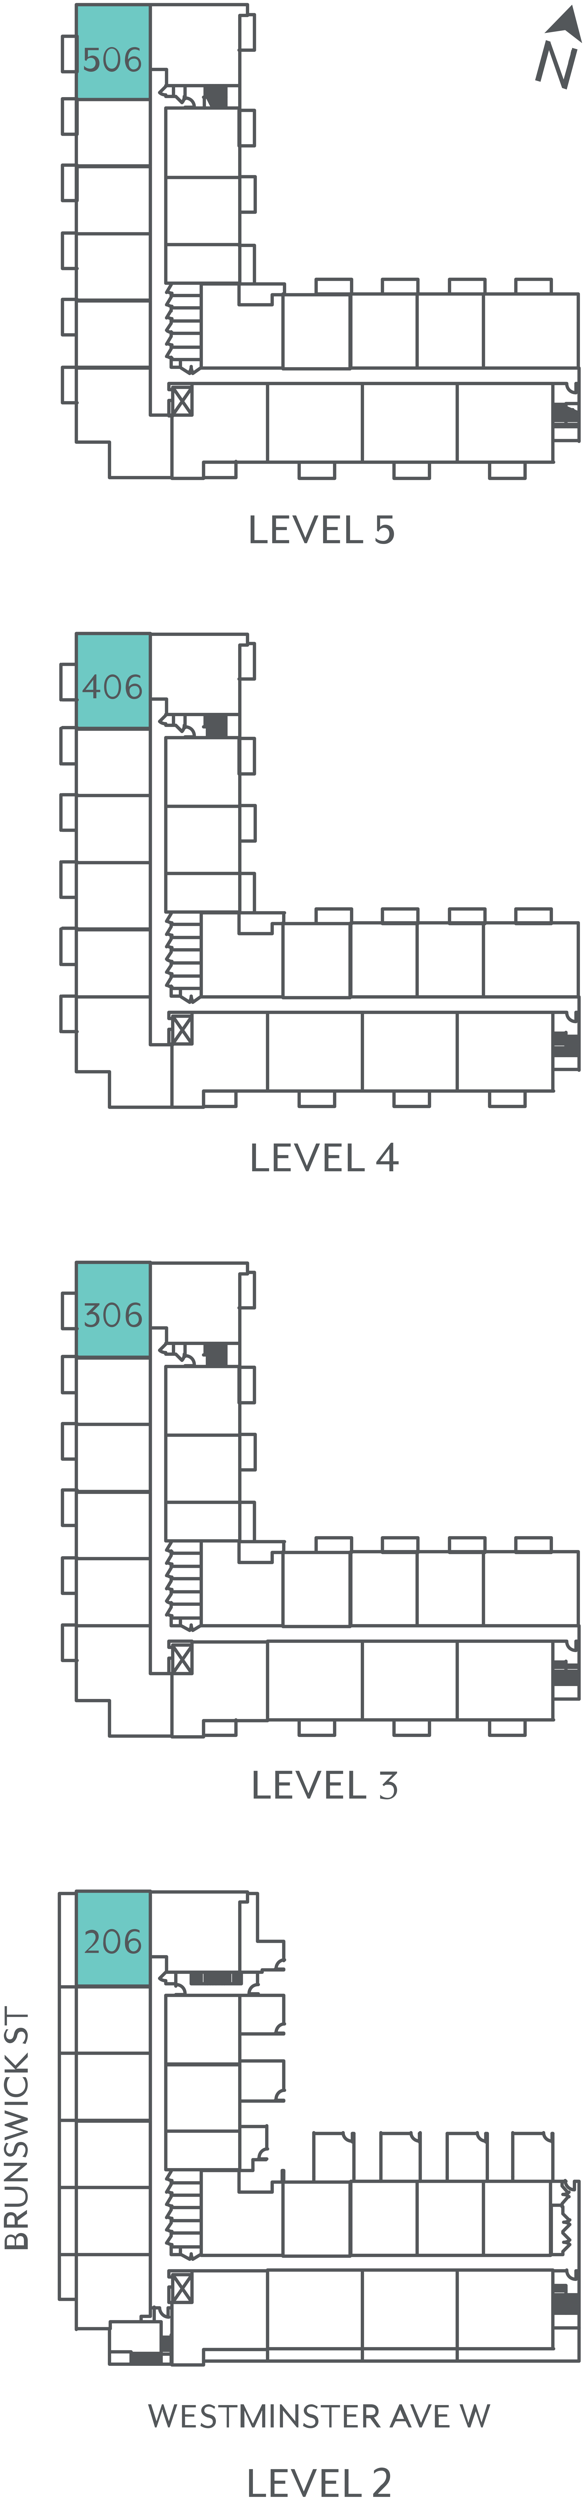 <?xml version="1.0" encoding="utf-8"?>
<!-- Generator: Adobe Illustrator 26.3.1, SVG Export Plug-In . SVG Version: 6.00 Build 0)  -->
<svg version="1.1" id="Layer_1" xmlns="http://www.w3.org/2000/svg" xmlns:xlink="http://www.w3.org/1999/xlink" x="0px" y="0px"
	 width="76px" height="324px" viewBox="0 0 76 324" style="enable-background:new 0 0 76 324;" xml:space="preserve">
<style type="text/css">
	.st0{fill:none;stroke:#54575A;stroke-width:0.325;stroke-linecap:round;stroke-linejoin:round;stroke-miterlimit:10;}
	.st1{fill:none;stroke:#54575A;stroke-width:0.65;stroke-linecap:round;stroke-linejoin:round;stroke-miterlimit:10;}
	.st2{fill:#54575A;}
	.st3{fill:none;stroke:#54575A;stroke-width:0;stroke-linecap:round;stroke-miterlimit:10;}
	.st4{fill:none;stroke:#000000;stroke-width:1.404;stroke-linecap:round;stroke-linejoin:round;stroke-miterlimit:10;}
	.st5{fill:#53575A;}
	.st6{fill:none;stroke:#54575A;stroke-width:0.428;stroke-linecap:round;stroke-linejoin:round;stroke-miterlimit:10;}
	.st7{fill:#6EC9C4;}
	.st8{fill:none;stroke:#6EC9C4;stroke-width:0;stroke-linecap:round;stroke-miterlimit:10;}
	.st9{fill:#6EC8C4;}
</style>
<g>
	<g>
		<path class="st6" d="M71.8,301.7h3.3 M26.6,257.1v-1.4 M71.8,296.9h1.6 M71.8,299.8h1.6 M71.8,297.4h1.6 M71.8,297.7h1.6
			 M71.8,298.1h1.6 M29.1,257.1v-1.4 M26.9,257.1v-1.4 M27.3,257.1v-1.4 M27.6,257.1v-1.4 M28,257.1v-0.7 M28.8,257.1v-1.4"/>
	</g>
	<path class="st7" d="M9.9,257.5h9.6l-9.6-12.3V257.5z M19.5,257.5l-9.6-12.3h9.6V257.5z"/>
	<path class="st8" d="M9.9,257.5h9.6l-9.6-12.3V257.5L9.9,257.5z M19.5,257.5l-9.6-12.3h9.6V257.5L19.5,257.5z"/>
	<g>
		<path class="st6" d="M19.5,245.1H9.9v12.3h9.6V245.1z M21.5,255.6h9.6v-9.1h1v-1.3H19.5v8.4h2.1V255.6 M9.9,266.1h9.6v-8.6H9.9
			V266.1z M9.9,274.8h9.6v-8.7H9.9V274.8z M9.9,283.5h9.6v-8.6H9.9V283.5z M9.9,292.2h9.6v-8.7H9.9V292.2z M22.2,298.4h2.7v-4.1h9.8
			v10.2h-8.3v2h-4.1V298.4 M24.9,294.3h-3v0.8h0.5v-0.3h2.5 M22.4,296.4h-0.5v2h0.5V296.4z M22.4,294.8l2.5,3.6h-2.5l2.5-3.6
			 M22.4,296.4v-1.3 M47,304.4H34.7v-10.2H47V304.4z M59.3,304.4H47v-10.2h12.3V304.4z M71.8,304.4H59.3v-10.2h12.4V304.4z
			 M54.1,282.7h8.6v9.6h-8.6V282.7z M45.5,282.7h8.6v9.6h-8.6V282.7z M36.7,282.7v9.6H26.1v-11h4.9v2.8h4.3v-1.3H36.7h8.7v9.6h-8.7
			V282.7 M26.1,291.2h-3.9h1.2v1h-1.2v-1 M24.8,292.1c0,0.2,0.1,0.5,0.2,0.7 M25,292.8l1-0.6h0.1 M24.6,292.8
			c0.1-0.2,0.2-0.4,0.2-0.7 M24.6,292.8l-1.1-0.6 M23.5,292.2L23.5,292.2 M21.5,276.2h9.6v5h-9.6V276.2z M22.2,291.2v-0.3
			 M22.2,289.7v-0.5 M21.7,290.7c0.2,0.1,0.4,0.2,0.6,0.2 M21.6,290.7l0.6-0.9 M26.1,289.4h-3.9 M26.1,287.8h-3.9 M21.7,289
			c0.2,0.1,0.4,0.2,0.6,0.2 M21.6,289l0.6-0.9v-0.5 M26.1,286.1h-3.9 M21.7,287.3c0.2,0.1,0.4,0.2,0.6,0.2 M21.6,287.4l0.6-1v-0.5
			 M26.1,284.5h-3.9 M21.7,285.7c0.2,0.1,0.4,0.2,0.6,0.2 M21.6,285.7l0.6-1v-0.5 M26.1,282.9h-3.9 M21.7,284
			c0.2,0.1,0.4,0.2,0.6,0.2 M21.6,284.1l0.6-1v-0.5 M21.7,282.4c0.2,0.1,0.4,0.2,0.6,0.2 M21.6,282.4l0.6-1v-0.2 M21.5,276.2h9.6
			v-8.6h-9.6V276.2z M30.9,258.6h0.2h-9.6v8.9h9.6v-8.9 M33.4,255.6v1.6 M31.3,257.1h-6.5 M26.1,255.6v1.4 M22.8,258.6v-0.1h1.1
			 M24,258.4c0-0.7-0.5-1.2-1.2-1.2 M22.8,257.4v-1.7 M21.5,257.1h1.2 M21.5,255.6L21.5,255.6 M21.5,255.6l-0.8,0.8 M20.7,256.4
			c0.2,0.2,0.5,0.3,0.8,0.3 M21.5,256.8v0.2 M22.6,255.6h-0.2 M75.1,294.3h-0.4v1.1 M73.5,294.2c0,0.7,0.5,1.2,1.2,1.2 M75.1,282.7
			v19 M71.8,294.3h1.6 M73.4,299.8v-3.6 M71.8,298.4h1.6 M71.8,298.7h1.6 M71.8,299.1h1.6 M71.8,299.4h1.6 M75.1,299.8h-1.6
			 M75.1,298.1h-1.6 M75.1,298.4h-0.8 M74.3,298.7h-0.8 M75.1,299.1h-1.6 M75.1,299.4h-1.6 M73.4,298.1l1.6,0.6 M73.4,298.4l1.6,0.7
			 M73.4,297.4h1.6 M73.4,297.7h1.6 M25.4,257.1v-1.4 M25.8,257.1v-1.4 M36.8,281.5v-0.2h-0.2v0.2 M71.8,296.2h1.6 M71.8,296.6h1.6
			 M26.4,306h48.7 M34.7,304.4v1.5 M47,304.4v1.5 M59.3,304.4v1.5 M75.1,301.7v4.3 M62.7,282.7h8.7v9.6h-8.7V282.7z M24.8,257.1
			v-1.4 M25.1,257.1v-1.4 M31.1,258.6h2.4v-0.2h-1.2 M33.5,257.2c-0.7,0-1.2,0.5-1.2,1.2 M31.3,257.1v-1.4 M29.5,257.1v-1.4
			 M29.8,257.1v-1.4 M30.3,257.1v-1.4 M30.6,257.1v-1.4 M30.9,257.1v-1.4 M27.6,255.6l0.7,1.4 M28.4,257.1v-1.4 M28.1,256.3v-0.7
			 M27.8,255.6l0.6,1.4 M31.1,255.6h2.4 M20.9,303.6h1.3 M20.9,305.1v1.3 M17,305.1v1.3 M20.9,303.9h1.3 M20.9,304.3h1.3
			 M20.9,304.6h1.3 M20.9,305.1h1.3 M20.5,305.1v1.3 M20.2,305.1v1.3 M19.8,305.1v1.3 M19.5,305.1v1.3 M19.1,305.1v1.3 M18.7,305.1
			v1.3 M18.4,305.1v1.3 M18,305.1v1.3 M17.7,305.1v1.3 M17.3,305.1v1.3 M20.7,299.1c0,0.6,0.5,1.2,1.2,1.2 M17,305.1v-0.3h-2.8
			 M9.9,301.9v-9.7h9.6v6.2v1.8h-1.2v0.7h-4v0.9H9.9 M21.8,300.2v-1.1h0.4 M20.7,299.1h-1.2 M18.2,300.9H20v-1.9 M20,300.9h0.9
			 M14.2,301.9v4.5h8 M22.2,302.6v3.8h-8 M20.9,300.9v4.1H17 M20.9,302.9h1.3 M20.9,303.2h1.3 M72.9,286v-0.4 M71.5,282.7h1.9
			 M74.5,282.7h0.6 M73.3,282.6c0,0.6,0.5,1.2,1.2,1.2 M74.5,283.8v-1.1 M73.6,284.1l-0.7-0.8v-0.6 M73,284.4c0.3,0,0.6-0.1,0.8-0.3
			 M72.9,285.6l0.7-0.8 M73.8,284.7c-0.2-0.2-0.5-0.3-0.8-0.3 M72.9,285.8h-1.4 M73,286.9l0.8,0.8 M73.1,288c0.3,0,0.6-0.1,0.8-0.3
			 M73,289.2l0.8-0.8 M73.9,288.3c-0.2-0.2-0.5-0.3-0.8-0.3 M73,289.4l0.8,0.8 M73.1,290.6c0.3,0,0.6-0.1,0.8-0.3 M73,291.8l0.8-0.8
			 M73.9,290.9c-0.2-0.2-0.5-0.3-0.8-0.3 M71.5,286v6.2H73v-0.4 M73,289.4v-0.2 M73,286.9V286h-0.1 M9.9,245.4H7.7v52.6h2.2
			 M9.9,257.5H7.7 M9.9,266.1H7.7 M19.5,274.8H7.7 M19.5,283.5H7.7 M19.5,292.2H7.7 M32.1,245.4h1.3v6.2h3.4 M36.8,255.3H34v0.3
			 M36.8,267.1h-5.1 M31.7,263.6h5.1 M36.8,272.3h-5.1 M40.7,282.1v-5.7 M49.4,282.1v-5.7 M45.9,276.5v5.7 M58,276.5v5.7
			 M54.5,282.1v-5.7 M66.5,282.1v-5.7 M63.2,276.5v5.7 M71.7,282.7v-6.2 M36.8,255.2h-1.1 M36.9,254c-0.6,0-1.1,0.5-1.1,1.2
			 M36.8,263.5h-1.1 M36.9,262.3c-0.6,0-1.1,0.5-1.1,1.2 M36.8,272.2h-1.1 M36.9,270.9c-0.6,0-1.1,0.5-1.1,1.2 M34.6,279.8h-1.1
			 M34.7,278.5c-0.6,0-1.1,0.5-1.1,1.2 M32.8,279.9h1.7v-0.1 M34.6,278.5v-3 M45.7,276.5v1.1 M44.5,276.4c0,0.6,0.5,1.1,1.2,1.1
			 M54.4,276.5v1.1 M53.3,276.4c0,0.6,0.5,1.1,1.2,1.1 M63,276.5v1.1 M61.9,276.4c0,0.6,0.5,1.1,1.2,1.1 M71.6,276.5v1.1
			 M70.5,276.4c0,0.6,0.5,1.1,1.2,1.1 M33.4,255.6H34 M36.8,255.2v0.1 M36.8,254.1v-2.5 M33.4,258.6h3.4v3.7 M36.8,263.5v0.1
			 M31.7,263.6h-0.6 M31.1,267.1h0.6 M31.7,272.3h-0.6 M31.1,275.6h3.5 M36.8,272.2v0.1 M36.8,270.9v-3.8"/>
		<path class="st6" d="M32.8,279.9v1.4h-1.7 M40.7,282.1v0.5 M45.9,282.1v0.5 M49.4,282.7v-0.5 M58,282.1v0.5 M54.5,282.7v-0.5
			 M66.5,282.1v0.5 M63.2,282.7v-0.5 M45.7,276.5h0.2 M44.5,276.5h-3.8 M53.2,276.5h-3.8 M54.4,276.5h0.1 M61.9,276.5H58 M63,276.5
			h0.1 M70.5,276.5h-3.9 M71.6,276.5h0.1 M36.8,281.5v1.1 M36.6,281.5v1.1 M71.8,220.2h3.3 M26.6,175.5v-1.4 M71.8,215.4h1.6
			 M71.8,218.3h1.6 M71.8,215.8h1.6 M71.8,216.1h1.6 M71.8,216.6h1.6 M29.3,175.5v-1.4 M26.9,175.5v-1.4 M27.3,175.5v-1.4
			 M27.6,175.5v-1.4 M28,175.5v-1.4 M28.3,175.5v-1.4 M28.6,175.5v-1.4 M29,175.5v-1.4"/>
	</g>
	<path class="st7" d="M9.9,175.9h9.6l-9.6-12.3V175.9z M19.5,175.9l-9.6-12.3h9.6V175.9z"/>
	<path class="st8" d="M9.9,175.9h9.6l-9.6-12.3V175.9L9.9,175.9z M19.5,175.9l-9.6-12.3h9.6V175.9L19.5,175.9z"/>
	<g>
		<path class="st6" d="M19.5,163.6H9.9v12.3h9.6V163.6z M9.9,167.6H8.1 M8.1,172.2h1.9 M21.5,174.1h9.6v-9h1v-1.4H19.5v8.4h2.1
			V174.1 M32.1,164.9H33v4.6h-2 M9.9,184.6h9.6v-8.6H9.9V184.6z M8.1,175.8h1.9 M9.9,180.5H8.1 M9.9,193.3h9.6v-8.7H9.9V193.3z
			 M9.9,202h9.6v-8.6H9.9V202z M9.9,210.7h9.6V202H9.9V210.7z M9.9,210.6H8.1 M8.1,215.2h1.9 M14.2,225v-4.6H9.9v-9.7h9.6v6.2h2.8
			v8.1H14.2 M22.2,216.9h2.7v-4.1h9.8v10.2h-8.3v2.1h-4.1V216.9 M26.4,224.9h4.2v-2 M24.9,212.7h-3v0.8h0.5v-0.3h2.5 M22.4,214.9
			h-0.5v2h0.5V214.9z M22.4,213.3l2.5,3.6h-2.5l2.5-3.6 M22.4,214.9v-1.3 M47,222.9H34.7v-10.2H47V222.9z M38.8,222.9v2h4.6v-2
			 M59.3,222.9H47v-10.2h12.3V222.9z M51.1,222.9v2h4.6v-2 M71.8,222.9H59.3v-10.2h12.4V222.9z M68.1,222.9h-4.6v2h4.6V222.9z
			 M62.7,210.7h12.3v-9.6H62.7V210.7z M66.9,199.3h4.6v1.9h-4.6V199.3z M62.9,199.3h-4.6v1.9h4.6V199.3z M54.1,201.1h8.6v9.6h-8.6
			V201.1z M54.2,199.3h-4.6v1.9h4.6V199.3z M45.5,201.1h8.6v9.6h-8.6V201.1z M45.6,199.3h-4.6v1.9h4.6V199.3z M36.7,201.1v9.6H26.1
			v-11h4.9v2.8h4.3v-1.3H36.7h8.7v9.6h-8.7V201.1 M31.1,199.8h5.8 M33,199.8v-5.1h-2 M26.1,209.7h-3.9h1.2v1h-1.2v-1 M24.8,210.6
			c0,0.2,0.1,0.5,0.2,0.7 M25,211.3l1-0.6h0.1 M24.6,211.3c0.1-0.2,0.2-0.4,0.2-0.7 M24.6,211.3l-1.1-0.6 M23.5,210.7L23.5,210.7
			 M21.5,194.7h9.6v5h-9.6V194.7z M22.2,209.7v-0.3 M22.2,208.2v-0.5 M21.7,209.2c0.2,0.1,0.4,0.2,0.6,0.2 M21.6,209.3l0.6-1
			 M26.1,207.9h-3.9 M26.1,206.3h-3.9 M21.7,207.6c0.2,0.1,0.4,0.2,0.6,0.2 M21.6,207.5l0.6-0.9v-0.5 M26.1,204.6h-3.9 M21.7,205.8
			c0.2,0.1,0.4,0.2,0.6,0.2 M21.6,205.9l0.6-1v-0.4 M26.1,203h-3.9 M21.7,204.2c0.2,0.1,0.4,0.2,0.6,0.2 M21.6,204.2l0.6-1v-0.5
			 M26.1,201.3h-3.9 M21.7,202.5c0.2,0.1,0.4,0.2,0.6,0.2 M21.6,202.6l0.6-1V201 M21.7,200.9c0.2,0.1,0.4,0.2,0.6,0.2 M21.6,200.9
			l0.6-1v-0.2 M31.1,185.9h2v4.6h-2 M21.5,194.7h9.6V186h-9.6V194.7z M30.9,177.1h0.2h-9.6v8.9h9.6v-8.9 M33,181.8h-2v-4.6h2V181.8z
			 M31.1,174.1v3 M29.3,177.1v-1.5h-2.9 M27.6,175.5v1.5 M28,176.4v0.7 M28.3,175.5v0.8 M28.6,175.5v1.5 M29,175.5v1.5 M24,177.1
			V177h1.1 M25.2,176.9c0-0.7-0.5-1.2-1.2-1.2 M24,175.8v-1.7 M22.8,175.5l0.8,0.8 M23.6,176.3c0.2-0.2,0.3-0.5,0.3-0.8 M23.9,175.5
			H24 M21.5,175.5h1.2 M21.5,174.1v0.1l-0.8,0.8 M20.7,175c0.2,0.2,0.5,0.3,0.8,0.3 M21.5,175.3v0.2 M22.6,174.1h-0.2 M22.5,174.1
			v1.4 M75.1,212.7h-0.4v1.1 M73.5,212.7c0,0.7,0.5,1.2,1.2,1.2 M75.1,210.7v9.5 M71.8,212.7h1.6 M73.4,218.3v-3 M71.8,216.9h1.6
			 M71.8,217.2h1.6 M71.8,217.6h1.6 M71.8,217.9h1.6 M75.1,218.3h-1.6 M75.1,216.6h-1.6 M75.1,216.9h-0.8 M74.3,217.2h-0.8
			 M75.1,217.6h-1.6 M75.1,217.9h-1.6 M73.4,216.6l1.6,0.6 M73.4,216.9l1.6,0.7 M73.4,215.8h1.6 M73.4,216.1h1.6 M27.6,175.5
			l0.7,1.5 M28,175.5l0.6,1.5 M26.9,177.1v-1.5 M27.3,177.1v-1.5 M36.8,199.8v1.3 M8.1,184.5h1.9 M9.9,189.1H8.1 M8.1,193.1h1.9
			 M9.9,197.7H8.1 M8.1,201.9h1.9 M9.9,206.5H8.1 M8.1,167.6v4.6 M8.1,175.8v4.6 M8.1,184.5v4.6 M8.1,193.1v4.6 M8.1,201.9v4.6
			 M8.1,210.6v4.6 M71.8,138.6h3.3 M26.6,94.1v-1.5 M71.8,133.9h1.6 M71.8,136.8h1.6 M71.8,134.3h1.6 M71.8,134.6h1.6 M71.8,135h1.6
			 M29.3,94.1v-1.5 M26.9,94.1v-1.5 M27.3,94.1v-1.5 M27.6,94.1v-1.5 M28,94.1v-1.5 M28.3,94.1v-1.5 M28.6,94.1v-1.5 M29,94.1v-1.5"
			/>
	</g>
	<path class="st7" d="M9.9,94.4h9.6L9.9,82.1V94.4z M19.5,94.4L9.9,82.1h9.6V94.4z"/>
	<path class="st8" d="M9.9,94.4h9.6L9.9,82.1V94.4L9.9,94.4z M19.5,94.4L9.9,82.1h9.6V94.4L19.5,94.4z"/>
	<g>
		<path class="st6" d="M19.5,82.1H9.9v12.3h9.6V82.1z M9.9,86.1H8.1 M7.9,86.1v4.6 M8.1,90.7h1.9 M21.5,92.6h9.6v-9h1v-1.4H19.5v8.4
			h2.1V92.6 M32.1,83.4H33v4.6h-2 M9.9,103.1h9.6v-8.6H9.9V103.1z M8.1,94.3h1.9 M9.9,99H8.1 M7.9,99v-4.6 M9.9,111.8h9.6v-8.7H9.9
			V111.8z M9.9,120.4h9.6v-8.6H9.9V120.4z M9.9,129.2h9.6v-8.7H9.9V129.2z M9.9,129.1H8.1 M7.9,129.1v4.6 M8.1,133.7h1.9
			 M14.2,143.5v-4.6H9.9v-9.7h9.6v6.2h2.8v8.1H14.2 M22.2,135.3h2.7v-4.1h9.8v10.2h-8.3v2.1h-4.1V135.3 M26.4,143.4h4.2v-2
			 M24.9,131.2h-3v0.8h0.5v-0.3h2.5 M22.4,133.4h-0.5v2h0.5V133.4z M22.4,131.7l2.5,3.6h-2.5l2.5-3.6 M22.4,133.4v-1.3 M47,141.4
			H34.7v-10.2H47V141.4z M38.8,141.4v2h4.6v-2 M59.3,141.4H47v-10.2h12.3V141.4z M51.1,141.4v2h4.6v-2 M71.8,141.4H59.3v-10.2h12.4
			V141.4z M68.1,141.4h-4.6v2h4.6V141.4z M62.7,129.2h12.3v-9.6H62.7V129.2z M66.9,117.8h4.6v1.9h-4.6V117.8z M62.9,117.8h-4.6v1.9
			h4.6V117.8z M54.1,119.6h8.6v9.6h-8.6V119.6z M54.2,117.8h-4.6v1.9h4.6V117.8z M45.5,119.6h8.6v9.6h-8.6V119.6z M45.6,117.8h-4.6
			v1.9h4.6V117.8z M36.7,119.6v9.6H26.1v-10.9h4.9v2.7h4.3v-1.3H36.7h8.7v9.6h-8.7V119.6 M31.1,118.3h5.8 M33,118.3v-5.1h-2
			 M26.1,128.1h-3.9h1.2v1h-1.2v-1 M24.8,129.1c0,0.2,0.1,0.5,0.2,0.7 M25,129.9l1-0.7h0.1 M24.6,129.8c0.1-0.2,0.2-0.4,0.2-0.7
			 M24.6,129.9l-1.1-0.7 M23.5,129.2L23.5,129.2 M21.5,113.2h9.6v5h-9.6V113.2z M22.2,128.1v-0.3 M22.2,126.7v-0.5 M21.7,127.7
			c0.2,0.1,0.4,0.2,0.6,0.2 M21.6,127.7l0.6-1 M26.1,126.5h-3.9 M26.1,124.8h-3.9 M21.7,126c0.2,0.1,0.4,0.2,0.6,0.2 M21.6,126
			l0.6-0.9v-0.5 M26.1,123.1h-3.9 M21.7,124.4c0.2,0.1,0.4,0.2,0.6,0.2 M21.6,124.3l0.6-0.9v-0.5 M26.1,121.5h-3.9 M21.7,122.6
			c0.2,0.1,0.4,0.2,0.6,0.2 M21.6,122.7l0.6-1v-0.4 M26.1,119.8h-3.9 M21.7,121c0.2,0.1,0.4,0.2,0.6,0.2 M21.6,121.1l0.6-1v-0.5
			 M21.7,119.4c0.2,0.1,0.4,0.2,0.6,0.2 M21.6,119.4l0.6-1v-0.1 M31.1,104.4h2v4.6h-2 M21.5,113.2h9.6v-8.7h-9.6V113.2z M30.9,95.6
			h0.2h-9.6v8.9h9.6v-8.9 M33,100.3h-2v-4.6h2V100.3z M31.1,92.6v3 M29.3,95.6v-1.4h-2.9 M27.6,94.1v1.4 M28,94.8v0.7 M28.3,94.1
			v0.7 M28.6,94.1v1.4 M29,94.1v1.4 M24,95.6v-0.1h1.1 M25.2,95.4c0-0.7-0.5-1.2-1.2-1.2 M24,94.3v-1.7 M22.8,94l0.8,0.8 M23.6,94.8
			c0.2-0.2,0.3-0.5,0.3-0.8 M23.9,94H24 M21.5,94h1.2 M21.5,92.6v0.1l-0.8,0.8 M20.7,93.5c0.2,0.2,0.5,0.3,0.8,0.3 M21.5,93.8V94
			 M22.6,92.6h-0.2 M22.5,92.6V94 M75.1,131.2h-0.4v1.1 M73.5,131.2c0,0.7,0.5,1.2,1.2,1.2 M75.1,129.2v9.5 M71.8,131.2h1.6
			 M73.4,136.8v-3 M71.8,135.3h1.6 M71.8,135.8h1.6 M71.8,136.1h1.6 M71.8,136.4h1.6 M75.1,136.8h-1.6 M75.1,135h-1.6 M75.1,135.3
			h-0.8 M74.3,135.8h-0.8 M75.1,136.1h-1.6 M75.1,136.4h-1.6 M73.4,135l1.6,0.7 M73.4,135.3l1.6,0.7 M73.4,134.3h1.6 M73.4,134.6
			h1.6 M27.6,94.1l0.7,1.4 M28,94.1l0.6,1.4 M26.9,95.6v-1.4 M27.3,95.6v-1.4 M36.8,118.3v1.3 M8.1,103h1.9 M9.9,107.6H8.1
			 M7.9,107.6V103 M8.1,111.7h1.9 M9.9,116.3H8.1 M7.9,116.3v-4.6 M8.1,120.3h1.9 M9.9,125H8.1 M7.9,125v-4.6 M71.8,57.1h3.3
			 M26.6,12.6v-1.5 M26.5,14v-1.4 M71.8,52.4h1.6 M71.8,55.3h1.6 M71.8,52.8h1.6 M71.8,53.1h1.6 M71.8,53.5h1.6 M29.3,12.6v-1.5
			 M26.9,12.6v-1.5 M27.3,12.6v-1.5 M27.6,12.6v-1.5 M28,12.6v-1.5 M28.3,12.6v-1.5 M28.6,12.6v-1.5 M29,12.6v-1.5"/>
	</g>
	<path class="st7" d="M9.9,12.9h9.6L9.9,0.6V12.9z M19.5,12.9L9.9,0.6h9.6V12.9z"/>
	<g>
		<path class="st8" d="M9.9,12.9h9.6L9.9,0.6V12.9L9.9,12.9z M19.5,12.9L9.9,0.6h9.6V12.9L19.5,12.9z"/>
		<path class="st6" d="M19.5,0.6H9.9v12.3h9.6V0.6z M9.9,4.7H8.1v4.6h1.9V4.7z M21.5,11.1h9.6V2h1V0.6H19.5V9h2.1V11.1 M32.1,1.9H33
			v4.6h-2 M9.9,21.5h9.6v-8.6H9.9V21.5z M8.1,12.8h1.9v4.6H8.1V12.8z M9.9,30.3h9.6v-8.7H9.9V30.3z M8.1,21.4h1.9v4.6H8.1V21.4z
			 M9.9,38.9h9.6v-8.6H9.9V38.9z M9.9,30.2H8.1v4.6h1.9 M9.9,47.7h9.6v-8.7H9.9V47.7z M9.9,43.4H8.1v-4.6h1.9 M9.9,47.6H8.1v4.6h1.9
			 M14.2,61.9v-4.6H9.9v-9.7h9.6v6.2h2.8v8.1H14.2 M22.2,53.8h2.7v-4.1h9.8v10.2h-8.3v2.1h-4.1V53.8 M26.4,61.9h4.2v-2.1 M24.9,49.7
			h-3v0.8h0.5v-0.3h2.5 M22.4,51.9h-0.5v2h0.5V51.9z M22.4,50.2l2.5,3.6h-2.5l2.5-3.6 M22.4,51.9v-1.3 M47,59.9H34.7V49.7H47V59.9z
			 M38.8,59.9v2.1h4.6v-2.1 M59.3,59.9H47V49.7h12.3V59.9z M51.1,59.9v2.1h4.6v-2.1 M71.8,59.9H59.3V49.7h12.4V59.9z M68.1,59.9
			h-4.6v2.1h4.6V59.9z M62.7,47.7h12.3v-9.6H62.7V47.7z M66.9,36.2h4.6v1.9h-4.6V36.2z M62.9,36.2h-4.6v1.9h4.6V36.2z M54.1,38.1
			h8.6v9.6h-8.6V38.1z M54.2,36.2h-4.6v1.9h4.6V36.2z M45.5,38.1h8.6v9.6h-8.6V38.1z M45.6,36.2h-4.6v1.9h4.6V36.2z M36.7,38.1v9.6
			H26.1V36.8h4.9v2.7h4.3v-1.3H36.7h8.7v9.6h-8.7V38.1 M31.1,36.8h5.8v1.3 M33,36.8v-5h-2 M26.1,46.6h-3.9h1.2v1h-1.2v-1 M24.8,47.6
			c0,0.2,0.1,0.5,0.2,0.7 M25,48.4l1-0.7h0.1 M24.6,48.2c0.1-0.2,0.2-0.4,0.2-0.7 M24.6,48.4l-1.1-0.7 M23.5,47.7L23.5,47.7
			 M21.5,31.7h9.6v5h-9.6V31.7z M22.2,46.6v-0.3 M22.2,45.2v-0.5 M21.7,46.2c0.2,0.1,0.4,0.2,0.6,0.2 M21.6,46.2l0.6-1 M26.1,45
			h-3.9 M26.1,43.2h-3.9 M21.7,44.5c0.2,0.1,0.4,0.2,0.6,0.2 M21.6,44.6l0.6-1V43 M26.1,41.6h-3.9 M21.7,42.9
			c0.2,0.1,0.4,0.2,0.6,0.2 M21.6,42.8l0.6-0.9v-0.5 M26.1,39.9h-3.9 M21.7,41.1c0.2,0.1,0.4,0.2,0.6,0.2 M21.6,41.2l0.6-1
			 M22.2,40.3v-0.5 M26.1,38.3h-3.9 M21.7,39.5c0.2,0.1,0.4,0.2,0.6,0.2 M21.6,39.5l0.6-1V38 M21.7,37.8c0.2,0.1,0.4,0.2,0.6,0.2
			 M21.6,37.9l0.6-1v-0.1 M31.1,22.9h2v4.6h-2 M21.5,31.7h9.6V23h-9.6V31.7z M30.9,14h0.2h-9.6V23h9.6V14 M33,18.9h-2v-4.6h2V18.9z
			 M31.1,11.1v3 M29.3,14v-1.4h-2.9 M27.3,12.6v0.7 M27.6,12.6V14 M28,12.6V14 M28.3,12.6V14 M28.6,12.6V14 M29,12.6V14 M26.9,12.6
			l0.7,1.4 M24,14v-0.1h1.1 M25.2,13.9c0-0.7-0.5-1.2-1.2-1.2 M24,12.8v-1.7 M22.8,12.5l0.8,0.8 M23.6,13.3c0.2-0.2,0.3-0.5,0.3-0.8
			 M23.9,12.5H24 M21.5,12.5h1.2 M21.5,11.1v0.1L20.7,12 M20.7,12c0.2,0.2,0.5,0.3,0.8,0.3 M21.5,12.3v0.2 M22.6,11.1h-0.2
			 M22.5,11.1v1.4 M75.1,49.7h-0.4v1.2 M73.5,49.7c0,0.7,0.5,1.2,1.2,1.2 M75.1,47.7v9.5 M71.8,49.7h1.6 M73.4,55.3v-3h1.6
			 M71.8,53.8h1.6 M71.8,54.2h1.6 M71.8,54.5h1.6 M71.8,55h1.6 M75.1,55.3h-1.6 M74.3,53.1h-0.8 M75.1,53.5h-1.6 M75.1,53.8h-1.6
			 M75.1,54.2h-1.6 M75.1,54.5h-1.6 M75.1,55h-1.6 M73.4,52.8l1.6,0.7"/>
	</g>
	<path class="st5" d="M32.3,323.6h2.2v-0.4h-1.7V320h-0.5V323.6L32.3,323.6z M35.1,323.6h2.2v-0.4h-1.7v-1.3h1.4v-0.4h-1.4v-1.1h1.7
		V320h-2.2V323.6L35.1,323.6z M39.3,323.6h0.3l1.5-3.6h-0.5l-1.2,2.9l-1.2-2.9h-0.5L39.3,323.6L39.3,323.6z M41.7,323.6h2.2v-0.4
		h-1.7v-1.3h1.4v-0.4h-1.4v-1.1h1.7V320h-2.2V323.6L41.7,323.6z M44.7,323.6h2.2v-0.4h-1.7V320h-0.5V323.6L44.7,323.6z M48.4,323.6
		h2.2v-0.4H49l0.9-0.9c0.3-0.3,0.7-0.7,0.7-1.4c0-0.7-0.4-1.1-1.1-1.1c-0.4,0-0.8,0.2-1,0.4v0.4c0.3-0.3,0.6-0.4,1-0.4
		c0.3,0,0.6,0.2,0.6,0.7c0,0.5-0.3,0.9-0.7,1.2l-1,1.1V323.6L48.4,323.6z"/>
	<path class="st5" d="M20.1,314.6h0.2l0.7-2.1c0,0,0-0.2,0.1-0.2c0,0,0,0.1,0,0.2l0.7,2.1h0.2l1-3h-0.4l-0.7,2.2c0,0.1,0,0.2,0,0.2
		s0-0.1,0-0.2l-0.7-2.2H21l-0.7,2.2c0,0.1,0,0.2,0,0.2c0,0,0-0.1,0-0.2l-0.7-2.2h-0.4L20.1,314.6L20.1,314.6z M23.6,314.6h1.8v-0.3
		H24v-1.1h1.2v-0.3H24V312h1.4v-0.3h-1.8V314.6L23.6,314.6z M27,314.7c0.5,0,1-0.3,1-0.9c0-0.5-0.3-0.8-0.9-0.9
		c-0.5-0.1-0.6-0.3-0.6-0.5c0-0.3,0.2-0.5,0.6-0.5c0.2,0,0.5,0.1,0.7,0.3l0.1-0.3c-0.2-0.1-0.5-0.3-0.8-0.3c-0.6,0-1,0.4-1,0.8
		c0,0.4,0.3,0.7,0.8,0.9c0.6,0.1,0.7,0.3,0.7,0.6c0,0.3-0.3,0.5-0.6,0.5c-0.4,0-0.7-0.2-0.9-0.4l-0.1,0.4
		C26.2,314.5,26.5,314.7,27,314.7L27,314.7z M29.3,314.6h0.4V312h1.1v-0.3h-2.5v0.3h1.1V314.6L29.3,314.6z M31.3,314.6h0.4v-2
		c0-0.1,0-0.2,0-0.2c0,0,0.1,0.2,0.1,0.2l0.9,2h0.3l0.9-2c0-0.1,0.1-0.2,0.1-0.2c0,0,0,0.2,0,0.2v2h0.4v-3H34l-1.2,2.5l-1.2-2.5
		h-0.4V314.6L31.3,314.6z M35.1,314.6h0.4v-3h-0.4V314.6L35.1,314.6z M36.3,314.6h0.4v-2.2l1.8,2.2h0.2v-3h-0.4v2.2l-1.8-2.2h-0.2
		V314.6L36.3,314.6z M40.3,314.7c0.5,0,1-0.3,1-0.9c0-0.5-0.3-0.8-0.9-0.9c-0.5-0.1-0.6-0.3-0.6-0.5c0-0.3,0.2-0.5,0.6-0.5
		c0.2,0,0.5,0.1,0.7,0.3l0.1-0.3c-0.2-0.1-0.5-0.3-0.8-0.3c-0.6,0-1,0.4-1,0.8c0,0.4,0.3,0.7,0.8,0.9c0.6,0.1,0.7,0.3,0.7,0.6
		c0,0.3-0.3,0.5-0.6,0.5c-0.4,0-0.7-0.2-0.9-0.4l-0.1,0.4C39.5,314.5,39.8,314.7,40.3,314.7L40.3,314.7z M42.7,314.6H43V312h1.1
		v-0.3h-2.5v0.3h1.1V314.6L42.7,314.6z M44.6,314.6h1.8v-0.3H45v-1.1h1.2v-0.3H45V312h1.4v-0.3h-1.8V314.6L44.6,314.6z M47.1,314.6
		h0.4v-1.2h0.5l0.9,1.2h0.5l-0.9-1.3c0.4-0.1,0.6-0.4,0.6-0.8c0-0.5-0.3-0.9-1-0.9h-1V314.6L47.1,314.6z M47.5,313.1V312h0.6
		c0.5,0,0.6,0.3,0.6,0.5c0,0.3-0.1,0.5-0.6,0.5H47.5L47.5,313.1z M50.5,314.6h0.4l0.4-0.8h1.3l0.4,0.8h0.4l-1.3-3h-0.3L50.5,314.6
		L50.5,314.6z M51.4,313.5l0.5-1.2l0.5,1.2H51.4L51.4,313.5z M54.4,314.6h0.3l1.3-3h-0.4l-1,2.4l-1-2.4h-0.4L54.4,314.6L54.4,314.6z
		 M56.5,314.6h1.8v-0.3h-1.4v-1.1H58v-0.3h-1.2V312h1.4v-0.3h-1.8V314.6L56.5,314.6z M60.7,314.6h0.3l0.7-2.1c0,0,0-0.2,0-0.2
		c0,0,0,0.1,0,0.2l0.7,2.1h0.2l1-3h-0.4l-0.7,2.2c0,0.1,0,0.2,0,0.2s0-0.1-0.1-0.2l-0.7-2.2h-0.2l-0.7,2.2c0,0.1-0.1,0.2-0.1,0.2
		c0,0,0-0.1,0-0.2l-0.7-2.2h-0.4L60.7,314.6L60.7,314.6z"/>
	<path class="st5" d="M3.6,291.4v-1c0-0.7-0.4-1-0.9-1c-0.3,0-0.6,0.2-0.7,0.5c-0.1-0.2-0.4-0.3-0.6-0.3c-0.4,0-0.8,0.3-0.8,0.9v1
		H3.6L3.6,291.4z M3.2,291H2.1v-0.6c0-0.4,0.3-0.6,0.5-0.6c0.3,0,0.5,0.1,0.5,0.6V291L3.2,291z M1.8,291H0.9v-0.6
		c0-0.4,0.2-0.5,0.5-0.5c0.2,0,0.5,0.1,0.5,0.5V291L1.8,291z M3.6,288.7v-0.4H2.3v-0.5l1.2-0.9v-0.5l-1.3,0.9
		c-0.1-0.4-0.4-0.6-0.8-0.6c-0.5,0-0.9,0.3-0.9,1v1H3.6L3.6,288.7z M2,288.3H0.9v-0.6c0-0.4,0.3-0.6,0.5-0.6c0.3,0,0.5,0.1,0.5,0.6
		V288.3L2,288.3z M3.6,284.7c0-0.8-0.5-1.3-1.5-1.3H0.6v0.4h1.6c0.8,0,1.1,0.3,1.1,0.9c0,0.6-0.3,0.9-1.1,0.9H0.6v0.4h1.6
		C3.2,286,3.6,285.5,3.6,284.7L3.6,284.7z M3.6,282.7v-0.4H1.3l2.2-1.8v-0.2h-3v0.4h2.2l-2.2,1.8v0.2H3.6L3.6,282.7z M3.6,278.6
		c0-0.5-0.3-1-0.9-1c-0.5,0-0.8,0.3-0.9,0.9c-0.1,0.5-0.3,0.6-0.5,0.6c-0.3,0-0.5-0.2-0.5-0.6c0-0.2,0.1-0.5,0.3-0.7l-0.3-0.1
		c-0.1,0.2-0.3,0.5-0.3,0.8c0,0.6,0.4,1,0.8,1c0.4,0,0.7-0.3,0.9-0.8c0.1-0.6,0.3-0.7,0.6-0.7c0.3,0,0.5,0.3,0.5,0.6
		c0,0.4-0.2,0.7-0.4,0.9l0.4,0.1C3.4,279.5,3.6,279.1,3.6,278.6L3.6,278.6z M3.6,276.4v-0.2l-2.1-0.7c0,0-0.2,0-0.2,0
		c0,0,0.1,0,0.2,0l2.1-0.7v-0.3l-3-1v0.4l2.2,0.7c0.1,0,0.2,0,0.2,0s-0.1,0-0.2,0l-2.2,0.7v0.2l2.2,0.7c0.1,0,0.2,0.1,0.2,0.1
		c0,0-0.1,0-0.2,0L0.6,277v0.4L3.6,276.4L3.6,276.4z M3.6,272.8v-0.4h-3v0.4H3.6L3.6,272.8z M3.6,270.2c0-0.4-0.1-0.8-0.3-1H2.9
		c0.2,0.2,0.4,0.6,0.4,1c0,0.7-0.5,1.2-1.2,1.2c-0.8,0-1.2-0.5-1.2-1.2c0-0.5,0.2-0.8,0.4-1H0.8c-0.2,0.2-0.3,0.7-0.3,1
		c0,0.9,0.6,1.6,1.6,1.6C3,271.8,3.6,271.1,3.6,270.2L3.6,270.2z M3.6,268.5v-0.4H2.1l1.5-1.5V266L2,267.7l-1.4-1.4v0.5l1.4,1.4H0.6
		v0.4H3.6L3.6,268.5z M3.6,263.8c0-0.5-0.3-1-0.9-1c-0.5,0-0.8,0.3-0.9,0.9c-0.1,0.5-0.3,0.6-0.5,0.6c-0.3,0-0.5-0.2-0.5-0.6
		c0-0.2,0.1-0.5,0.3-0.7L0.8,263c-0.1,0.2-0.3,0.5-0.3,0.8c0,0.6,0.4,1,0.8,1c0.4,0,0.7-0.3,0.9-0.8c0.1-0.6,0.3-0.7,0.6-0.7
		c0.3,0,0.5,0.3,0.5,0.6c0,0.4-0.2,0.7-0.4,0.9l0.4,0.1C3.4,264.7,3.6,264.3,3.6,263.8L3.6,263.8z M3.6,261.5v-0.4H0.9V260H0.6v2.5
		h0.3v-1.1H3.6L3.6,261.5z"/>
	<path class="st5" d="M32.9,233.1h2.2v-0.4h-1.7v-3.2h-0.5V233.1L32.9,233.1z M35.7,233.1h2.2v-0.4h-1.7v-1.3h1.4V231h-1.4v-1.1h1.7
		v-0.4h-2.2V233.1L35.7,233.1z M39.9,233.1h0.3l1.5-3.6h-0.5l-1.2,2.9l-1.2-2.9h-0.5L39.9,233.1L39.9,233.1z M42.3,233.1h2.2v-0.4
		h-1.7v-1.3h1.4V231h-1.4v-1.1h1.7v-0.4h-2.2V233.1L42.3,233.1z M45.3,233.1h2.2v-0.4h-1.7v-3.2h-0.5V233.1L45.3,233.1z M50.2,233.2
		c0.7,0,1.3-0.5,1.3-1.2c0-0.7-0.5-1.1-1.1-1.1l1.1-1.1v-0.2h-2.2v0.4h1.6l-1.3,1.3l0.2,0.2c0.1-0.2,0.3-0.2,0.6-0.2
		c0.5,0,0.7,0.3,0.7,0.8c0,0.5-0.3,0.9-0.8,0.9c-0.5,0-0.8-0.2-1-0.4v0.5C49.4,233.1,49.8,233.2,50.2,233.2L50.2,233.2z"/>
	<path class="st5" d="M32.7,151.8h2.2v-0.4h-1.7v-3.2h-0.5V151.8L32.7,151.8z M35.5,151.8h2.2v-0.4h-1.7v-1.3h1.4v-0.4h-1.4v-1.1
		h1.7v-0.4h-2.2V151.8L35.5,151.8z M39.7,151.8H40l1.5-3.6H41l-1.2,2.9l-1.2-2.9h-0.5L39.7,151.8L39.7,151.8z M42.1,151.8h2.2v-0.4
		h-1.7v-1.3H44v-0.4h-1.4v-1.1h1.7v-0.4h-2.2V151.8L42.1,151.8z M45.1,151.8h2.2v-0.4h-1.7v-3.2h-0.5V151.8L45.1,151.8z M50.5,151.8
		H51v-0.9h0.7v-0.4H51v-2.4h-0.3l-1.9,2.5v0.3h1.7V151.8L50.5,151.8z M49.3,150.5l1.2-1.6v1.6H49.3L49.3,150.5z"/>
	<path class="st5" d="M32.5,70.4h2.2V70H33v-3.2h-0.5V70.4L32.5,70.4z M35.3,70.4h2.2V70h-1.7v-1.3h1.4v-0.4h-1.4v-1.1h1.7v-0.4
		h-2.2V70.4L35.3,70.4z M39.5,70.4h0.3l1.5-3.6h-0.5l-1.2,2.9l-1.2-2.9h-0.5L39.5,70.4L39.5,70.4z M41.9,70.4h2.2V70h-1.7v-1.3h1.4
		v-0.4h-1.4v-1.1h1.7v-0.4h-2.2V70.4L41.9,70.4z M44.9,70.4h2.2V70h-1.7v-3.2h-0.5V70.4L44.9,70.4z M49.8,70.5
		c0.7,0,1.3-0.5,1.3-1.3c0-0.7-0.5-1.2-1.1-1.2c-0.3,0-0.5,0.1-0.7,0.3v-1.1h1.6v-0.4h-2v2l0.2,0.1c0.1-0.3,0.4-0.5,0.7-0.5
		c0.5,0,0.7,0.4,0.7,0.8c0,0.5-0.3,0.9-0.8,0.9c-0.5,0-0.8-0.2-1-0.4v0.4C49,70.4,49.3,70.5,49.8,70.5L49.8,70.5z"/>
	<path class="st5" d="M10.9,253.1h1.9v-0.3h-1.4l0.8-0.7c0.2-0.2,0.6-0.6,0.6-1.1c0-0.6-0.4-0.9-0.9-0.9c-0.3,0-0.7,0.2-0.8,0.3v0.4
		c0.2-0.2,0.5-0.3,0.8-0.3c0.3,0,0.5,0.2,0.5,0.6c0,0.4-0.3,0.7-0.5,1l-0.9,0.9V253.1L10.9,253.1z M14.5,253.2
		c0.6,0,1.1-0.6,1.1-1.6c0-1-0.5-1.6-1.1-1.6c-0.6,0-1.1,0.6-1.1,1.6C13.3,252.6,13.8,253.2,14.5,253.2L14.5,253.2z M14.5,252.9
		c-0.5,0-0.8-0.5-0.8-1.3c0-0.8,0.3-1.3,0.8-1.3c0.5,0,0.8,0.5,0.8,1.3C15.2,252.4,14.9,252.9,14.5,252.9L14.5,252.9z M17.3,253.2
		c0.6,0,1-0.4,1-1c0-0.6-0.4-1-0.9-1c-0.4,0-0.6,0.2-0.8,0.4c0-0.9,0.4-1.3,0.9-1.3c0.2,0,0.5,0.1,0.6,0.2v-0.3
		c-0.1-0.1-0.4-0.2-0.6-0.2c-0.9,0-1.3,0.7-1.3,1.8C16.2,252.9,16.8,253.2,17.3,253.2L17.3,253.2z M17.3,252.9
		c-0.3,0-0.6-0.3-0.6-0.8c0-0.4,0.3-0.6,0.7-0.6c0.4,0,0.6,0.3,0.6,0.7C17.9,252.6,17.7,252.9,17.3,252.9L17.3,252.9z"/>
	<polygon class="st5" points="74.2,0.6 70.6,4.3 73.3,3.9 75.5,5.6 74.2,0.6 	"/>
	<path class="st5" d="M74.2,6.2L74.2,6.2c0,0.1,0,0.2-0.1,0.3C74.1,6.6,74,6.8,74,7l-0.2,0.7c-0.1,0.3-0.1,0.5-0.2,0.8l-0.5,1.8
		l-1.7-4.8l0-0.1l-0.6-0.2l-1.4,5.2l0.7,0.2l1.1-4.1l1.7,4.9l0.6,0.2l1.4-5.2L74.2,6.2L74.2,6.2z"/>
	<path class="st5" d="M11.8,172c0.6,0,1.1-0.4,1.1-1c0-0.6-0.4-1-0.9-1l0.9-0.9v-0.2h-1.9v0.3h1.3l-1.1,1.1l0.2,0.2
		c0.1-0.1,0.3-0.2,0.5-0.2c0.4,0,0.6,0.3,0.6,0.7c0,0.4-0.3,0.7-0.7,0.7c-0.4,0-0.6-0.2-0.8-0.4v0.4C11.1,171.9,11.4,172,11.8,172
		L11.8,172z M14.5,172c0.6,0,1.1-0.6,1.1-1.6c0-1-0.5-1.6-1.1-1.6c-0.6,0-1.1,0.6-1.1,1.6C13.4,171.4,13.9,172,14.5,172L14.5,172z
		 M14.5,171.7c-0.5,0-0.8-0.5-0.8-1.3c0-0.8,0.3-1.3,0.8-1.3c0.5,0,0.8,0.5,0.8,1.3C15.3,171.2,15,171.7,14.5,171.7L14.5,171.7z
		 M17.4,172c0.6,0,1-0.4,1-1c0-0.6-0.4-1-0.9-1c-0.4,0-0.6,0.2-0.8,0.4c0-0.9,0.4-1.3,0.9-1.3c0.2,0,0.5,0.1,0.6,0.2V169
		c-0.1-0.1-0.4-0.2-0.6-0.2c-0.9,0-1.3,0.7-1.3,1.8C16.3,171.7,16.9,172,17.4,172L17.4,172z M17.3,171.7c-0.3,0-0.6-0.3-0.6-0.8
		c0-0.4,0.3-0.6,0.7-0.6c0.4,0,0.6,0.3,0.6,0.7C18,171.4,17.7,171.7,17.3,171.7L17.3,171.7z"/>
	<path class="st5" d="M12.1,90.5h0.4v-0.8h0.5v-0.3h-0.5v-2h-0.2l-1.6,2.1v0.2h1.4V90.5L12.1,90.5z M11.1,89.4l1-1.3v1.3H11.1
		L11.1,89.4z M14.6,90.6c0.6,0,1.1-0.6,1.1-1.6c0-1-0.5-1.6-1.1-1.6c-0.6,0-1.1,0.6-1.1,1.6C13.5,90,14,90.6,14.6,90.6L14.6,90.6z
		 M14.6,90.3c-0.5,0-0.8-0.5-0.8-1.3c0-0.8,0.3-1.3,0.8-1.3c0.5,0,0.8,0.5,0.8,1.3C15.4,89.8,15.1,90.3,14.6,90.3L14.6,90.3z
		 M17.4,90.6c0.6,0,1-0.4,1-1c0-0.6-0.4-1-0.9-1c-0.4,0-0.6,0.2-0.8,0.4c0-0.9,0.4-1.3,0.9-1.3c0.2,0,0.5,0.1,0.6,0.2v-0.3
		c-0.1-0.1-0.4-0.2-0.6-0.2c-0.9,0-1.3,0.7-1.3,1.8C16.4,90.4,17,90.6,17.4,90.6L17.4,90.6z M17.4,90.3c-0.3,0-0.6-0.3-0.6-0.8
		c0-0.4,0.3-0.6,0.7-0.6c0.4,0,0.6,0.3,0.6,0.7C18.1,90,17.8,90.3,17.4,90.3L17.4,90.3z"/>
	<path class="st5" d="M11.8,9.3c0.6,0,1.1-0.4,1.1-1.1c0-0.6-0.4-1-0.9-1c-0.2,0-0.4,0.1-0.6,0.2V6.5h1.4V6.2H11v1.6l0.2,0.1
		c0.1-0.3,0.3-0.4,0.6-0.4c0.4,0,0.6,0.3,0.6,0.7c0,0.4-0.3,0.7-0.7,0.7c-0.4,0-0.7-0.2-0.8-0.4V9C11.1,9.1,11.4,9.3,11.8,9.3
		L11.8,9.3z M14.5,9.3c0.6,0,1.1-0.6,1.1-1.6c0-1-0.5-1.6-1.1-1.6c-0.6,0-1.1,0.6-1.1,1.6C13.4,8.7,13.9,9.3,14.5,9.3L14.5,9.3z
		 M14.5,8.9c-0.5,0-0.8-0.5-0.8-1.3c0-0.8,0.3-1.3,0.8-1.3c0.5,0,0.8,0.5,0.8,1.3C15.3,8.4,15,8.9,14.5,8.9L14.5,8.9z M17.3,9.3
		c0.6,0,1-0.4,1-1c0-0.6-0.4-1-0.9-1c-0.4,0-0.6,0.2-0.8,0.4c0-0.9,0.4-1.3,0.9-1.3c0.2,0,0.5,0.1,0.6,0.2V6.3
		c-0.1-0.1-0.4-0.2-0.6-0.2c-0.9,0-1.3,0.7-1.3,1.8C16.3,9,16.9,9.3,17.3,9.3L17.3,9.3z M17.3,9c-0.3,0-0.6-0.3-0.6-0.8
		c0-0.4,0.3-0.6,0.7-0.6c0.4,0,0.6,0.3,0.6,0.7C18,8.7,17.7,9,17.3,9L17.3,9z"/>
</g>
</svg>
